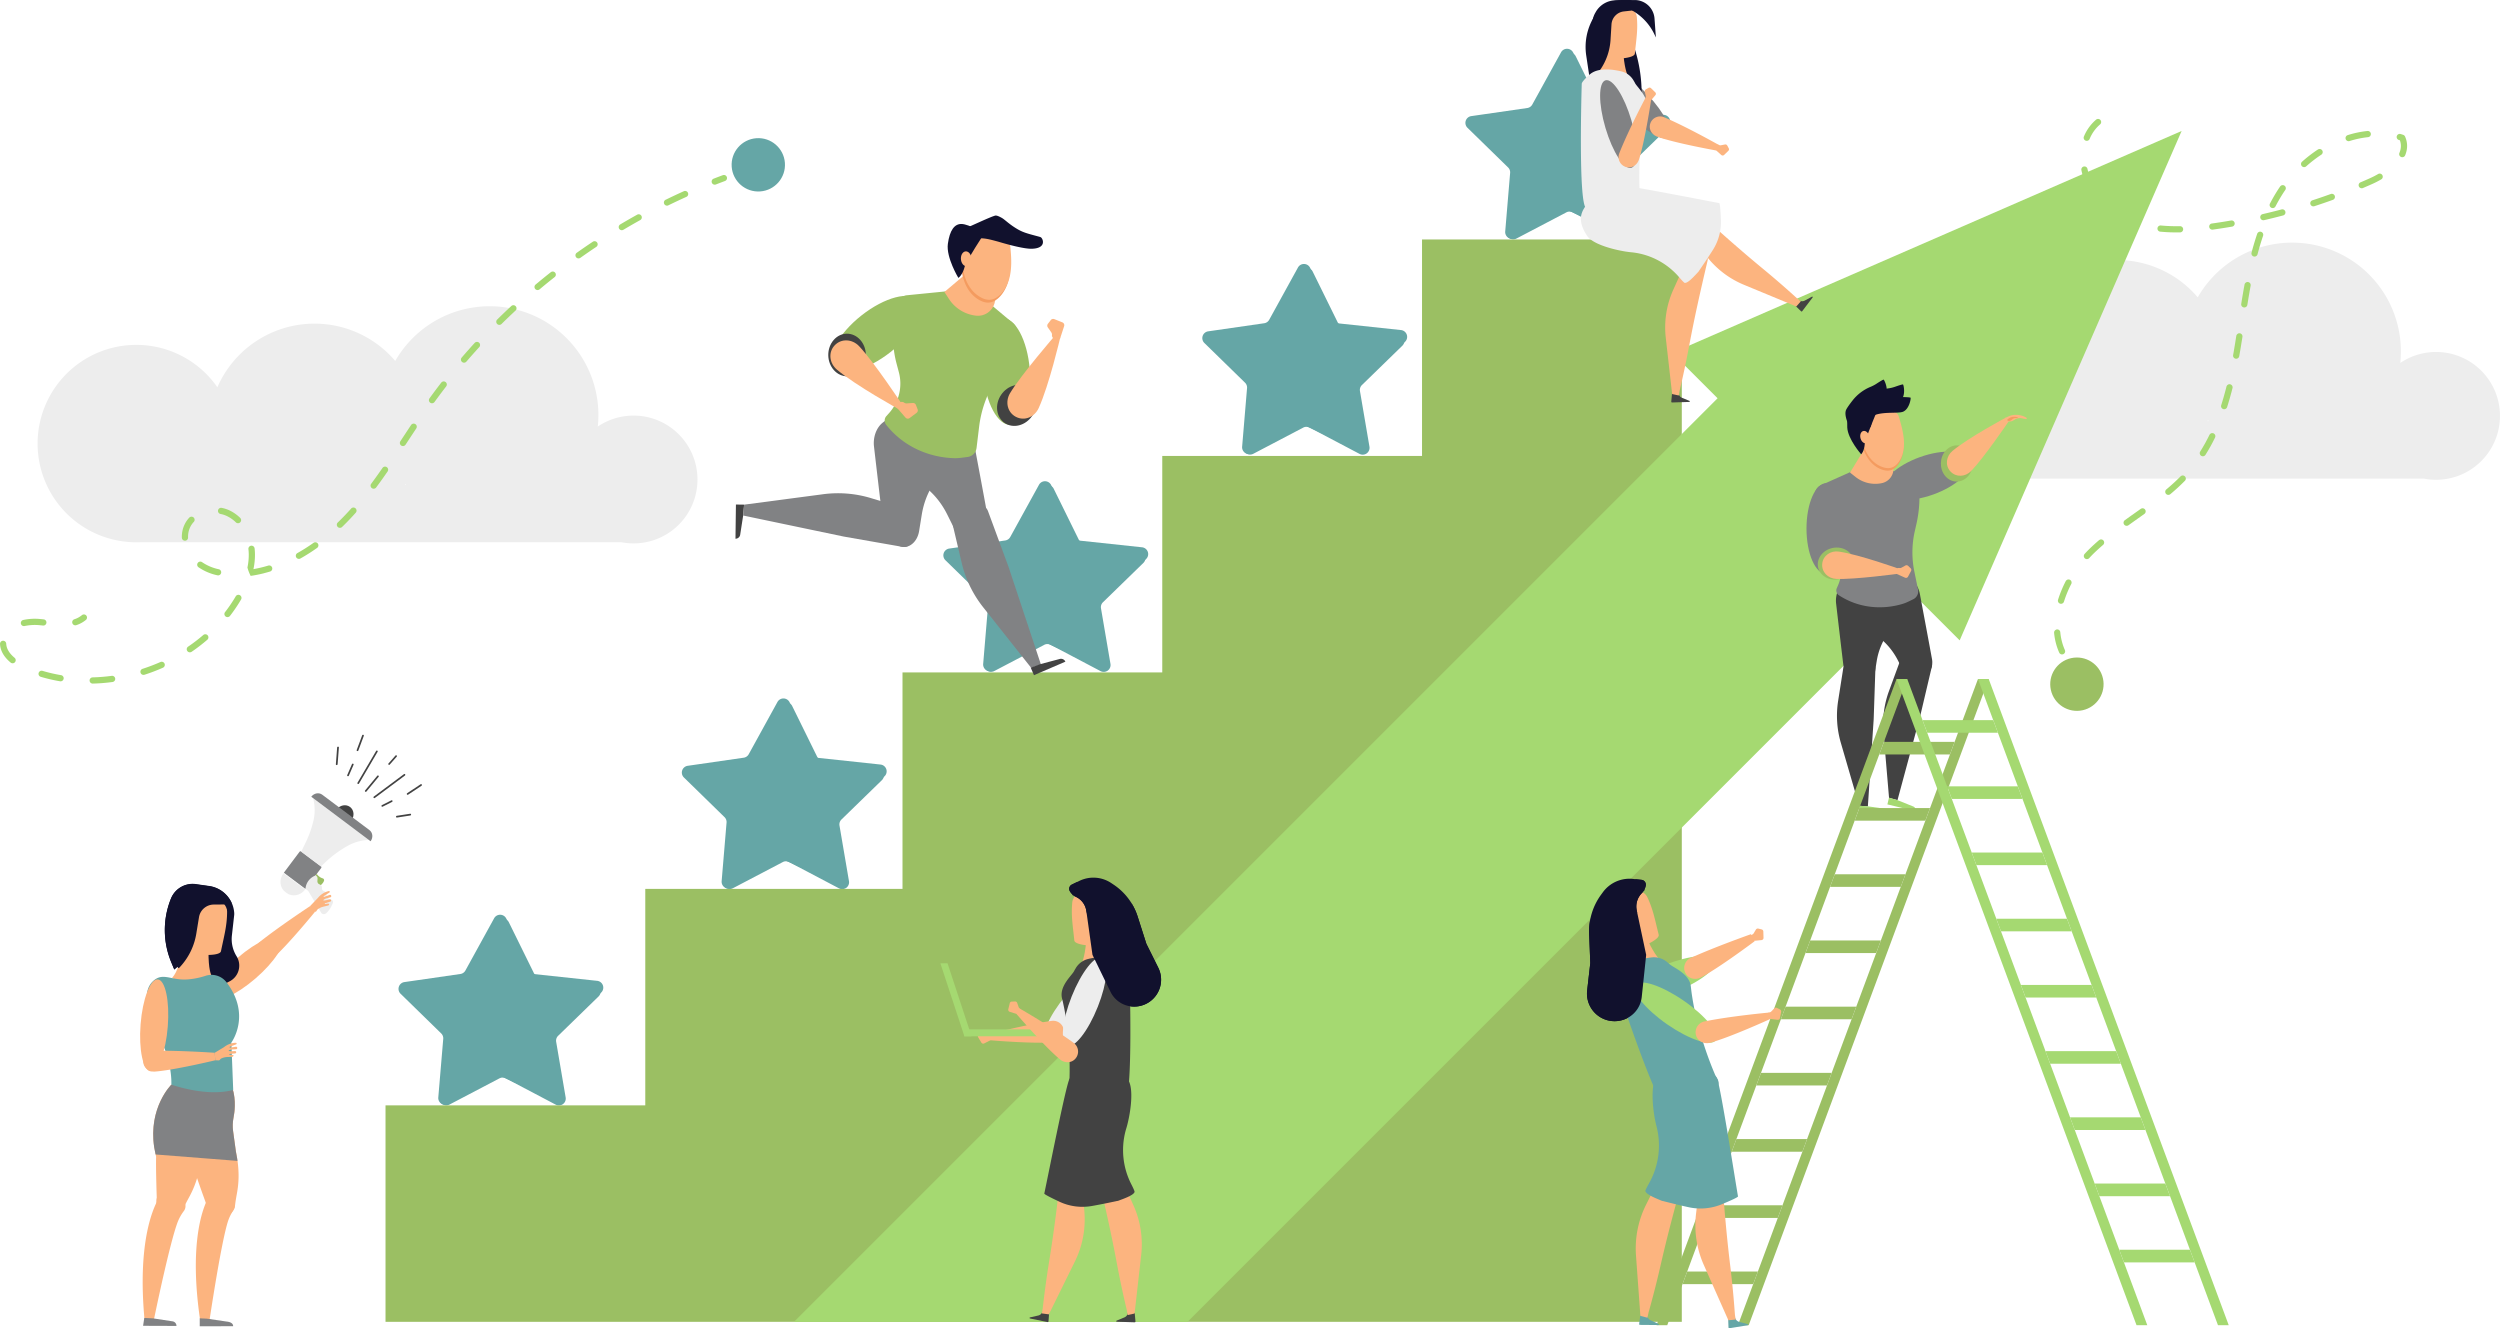 <svg xmlns="http://www.w3.org/2000/svg" xmlns:xlink="http://www.w3.org/1999/xlink" id="Layer_2" data-name="Layer 2" viewBox="0 0 3953.12 2100.28"><defs><style>.cls-1{fill:none;}.cls-2{fill:#ededed;}.cls-3{fill:#424242;}.cls-4{fill:#fcb47f;}.cls-5{fill:#818284;}.cls-6{fill:#9bbf63;}.cls-7{fill:#11112d;}.cls-8{clip-path:url(#clip-path);}.cls-9{fill:#65a6a6;}.cls-10{fill:#a5d971;}.cls-11{fill:#f49b5f;}.cls-12{fill:#432e36;}</style><clipPath id="clip-path" transform="translate(-219.95 -3120.37)"><path class="cls-1" d="M428.44,5036.66c15.93-15,29.25-24.25,39.05-29.92-.41-13.9-1.22-43.81-.8-57.11l-2.93-15.06c-9.51-63.16,27.15-99.11,27.15-99.11l7.48-.66,1.8-.16,11.54-1,1.49-.15,35.13-3.12,1.46-.14,3.36-.3,12.32-5.28,1.35-.6,9.68-4.15c13.9,18,15.64,39.53,14.39,55.29-.11,1.34-.23,2.62-.38,3.89-.38,3.32-.87,6.3-1.37,8.84a64.8,64.8,0,0,0-.61,21.25l4.41,32.19c6.28,30.55,4.44,50.73,1.44,67-1,5.57-2,11.15-2.65,16.78a22.76,22.76,0,0,1-2.6,8.36,13.31,13.31,0,0,1-4.49,5.85,23.06,23.06,0,0,1-4.2,3.13,66.91,66.91,0,0,0-10.17,9.72c-5.6,6.66-13.66,18.36-22.63,32.18-27.13,41.78-62.49,102.94-62.49,102.94L471.46,5181c13.36-56.55,29.55-96,44.32-123,10.48-19.18,20.24-32.15,27.79-40.59-2.9-8-7.83-21.79-12.07-34.15a152.55,152.55,0,0,1-12.87,30.61c-2.72,5-5.41,10-7.74,15.13a23,23,0,0,1-5.07,7.14,13.35,13.35,0,0,1-6.09,4.15,23.09,23.09,0,0,1-5,1.68,66,66,0,0,0-12.69,6.06c-7.39,4.59-18.7,13.2-31.52,23.53-38.79,31.26-91.44,78.37-91.44,78.37L348,5139.76C378.33,5090.19,406,5057.77,428.44,5036.66Z"></path></clipPath></defs><path class="cls-2" d="M429.25,3977.76c4.22.17,8.4.16,12.54,0h760.68a101.05,101.05,0,1,0-37.27-182.9,172,172,0,0,0-320.28-103.73,167.57,167.57,0,0,0-281.25,41.61,156.08,156.08,0,1,0-134.42,245Zm431.86-92.23c.34.41.68.8,1,1.21h-1.74C860.63,3886.34,860.87,3885.94,861.11,3885.53Z" transform="translate(-219.95 -3120.37)"></path><path class="cls-2" d="M3279.44,3877.17c4.22.17,8.4.16,12.54,0h760.68a101.05,101.05,0,1,0-37.27-182.9,172,172,0,0,0-320.28-103.73,167.56,167.56,0,0,0-281.25,41.61,156.08,156.08,0,1,0-134.42,245Zm431.86-92.23c.34.41.68.8,1,1.21h-1.74C3710.82,3785.75,3711.06,3785.35,3711.3,3784.94Z" transform="translate(-219.95 -3120.37)"></path><path class="cls-3" d="M753.44,4329.61a1.59,1.59,0,0,0,.38-.9l2-26.28a1.28,1.28,0,0,0-1.29-1.41,1.56,1.56,0,0,0-1.5,1.43l-2,26.28a1.28,1.28,0,0,0,1.29,1.41A1.55,1.55,0,0,0,753.44,4329.61Z" transform="translate(-219.95 -3120.37)"></path><path class="cls-3" d="M786.33,4307.51a1.44,1.44,0,0,0,.3-.49L795.2,4284a1.32,1.32,0,0,0-.81-1.76,1.51,1.51,0,0,0-1.81,1L784,4306.23a1.3,1.3,0,0,0,.8,1.75A1.44,1.44,0,0,0,786.33,4307.51Z" transform="translate(-219.95 -3120.37)"></path><path class="cls-3" d="M771.32,4347.25a1.29,1.29,0,0,0,.26-.42l7.41-17.08a1.32,1.32,0,0,0-.7-1.81,1.5,1.5,0,0,0-1.85.86l-7.4,17.08a1.32,1.32,0,0,0,.69,1.81A1.46,1.46,0,0,0,771.32,4347.25Z" transform="translate(-219.95 -3120.37)"></path><path class="cls-3" d="M787.47,4359.53a1.14,1.14,0,0,0,.18-.25L817,4309.22a1.37,1.37,0,0,0-.45-1.91,1.47,1.47,0,0,0-1.93.62L785.27,4358a1.34,1.34,0,0,0,.45,1.9A1.44,1.44,0,0,0,787.47,4359.53Z" transform="translate(-219.95 -3120.37)"></path><path class="cls-3" d="M799.41,4371.94l19.13-23.1a1.35,1.35,0,1,0-2.08-1.71l-19.1,23.07a1.4,1.4,0,0,0,.1,2A1.42,1.42,0,0,0,799.41,4371.94Z" transform="translate(-219.95 -3120.37)"></path><path class="cls-3" d="M836.39,4329.2,847.14,4317a1.35,1.35,0,1,0-2-1.78l-10.75,12.23a1.35,1.35,0,1,0,2,1.78Z" transform="translate(-219.95 -3120.37)"></path><path class="cls-3" d="M860.43,4346.5a1.45,1.45,0,0,0,.16-1.76,1.36,1.36,0,0,0-1.94-.24l-47.51,35.39a1.48,1.48,0,0,0-.41,2,1.36,1.36,0,0,0,1.94.24l47.51-35.39A1.84,1.84,0,0,0,860.43,4346.5Z" transform="translate(-219.95 -3120.37)"></path><path class="cls-3" d="M840.27,4388.09a1.48,1.48,0,0,0,.28-1.54,1.3,1.3,0,0,0-1.83-.6L824,4393.39a1.52,1.52,0,0,0-.76,1.91,1.31,1.31,0,0,0,1.83.6l14.75-7.44A1.71,1.71,0,0,0,840.27,4388.09Z" transform="translate(-219.95 -3120.37)"></path><path class="cls-3" d="M886.71,4362.59a1.44,1.44,0,0,0,.2-1.69,1.32,1.32,0,0,0-1.91-.36l-21.09,14a1.48,1.48,0,0,0-.51,2,1.32,1.32,0,0,0,1.91.36l21.08-14A1.69,1.69,0,0,0,886.71,4362.59Z" transform="translate(-219.95 -3120.37)"></path><path class="cls-3" d="M869.58,4409.39a1.57,1.57,0,0,0,.39-1.1,1.29,1.29,0,0,0-1.5-1.19l-21,3.23a1.56,1.56,0,0,0-1.3,1.61,1.27,1.27,0,0,0,1.49,1.19l21-3.23A1.52,1.52,0,0,0,869.58,4409.39Z" transform="translate(-219.95 -3120.37)"></path><ellipse class="cls-4" cx="609.79" cy="4651.23" rx="72.89" ry="21.58" transform="translate(-3107.29 -1595.78) rotate(-40.73)"></ellipse><path class="cls-5" d="M679,4474.81h41.35a0,0,0,0,1,0,0v42.75a0,0,0,0,1,0,0H679a2,2,0,0,1-2-2v-38.74A2,2,0,0,1,679,4474.81Z" transform="translate(4494.69 3514.96) rotate(126.88)"></path><path class="cls-2" d="M702.34,4527l-34.22-25.68c-7.25,9.66-5.93,22.89,2.94,29.54l2.09,1.57C682,4539.08,695.09,4536.64,702.34,4527Z" transform="translate(-219.95 -3120.37)"></path><path class="cls-6" d="M720.77,4502.16a17.62,17.62,0,0,0,9.62,7.15,3,3,0,0,1,1.82,4,12.71,12.71,0,0,1-3.36,5l-1.88,2.18-7.25-3.24.08-9.75-.81-3Z" transform="translate(-219.95 -3120.37)"></path><path class="cls-2" d="M719,4504.54l-2.49,1.21a24.4,24.4,0,0,0-13.21,17.61l-.5,2.89a.11.11,0,0,0,.08.13,9.24,9.24,0,0,1,5.29,4.15l19.45,32.85c1.75,2.95,5.83,3.31,8.47.75a40.07,40.07,0,0,0,8.83-12.76l1.21-2.77a4.06,4.06,0,0,0-2.49-5.69l-1.53-.4a7.84,7.84,0,0,1-5.77-6.63,5.41,5.41,0,0,0-3.88-6.27,4.66,4.66,0,0,1-3.41-5v-.09a5.22,5.22,0,0,0-3.32-5.49l-.46-.17a5.33,5.33,0,0,1-3.42-5.46l.22-3.58a5.24,5.24,0,0,0-3.08-5.23Z" transform="translate(-219.95 -3120.37)"></path><path class="cls-2" d="M715,4382.39a73.4,73.4,0,0,1,.5,36.06,164.31,164.31,0,0,1-12.31,34.33l-7,14.39,31.13,23.35,7.13-6.76a174.43,174.43,0,0,1,35.21-25.87,74.34,74.34,0,0,1,31.19-9.28l2.27-.15Z" transform="translate(-219.95 -3120.37)"></path><rect class="cls-2" x="685.07" y="4492.45" width="0.77" height="42.78" transform="matrix(-0.6, 0.8, -0.8, -0.6, 4487.46, 3554.15)"></rect><path class="cls-3" d="M773.33,4396.29c6.47,4.74,7.51,14.29,2.34,21.32s-28.59-10.15-23.42-17.18S766.87,4391.54,773.33,4396.29Z" transform="translate(-219.95 -3120.37)"></path><path class="cls-5" d="M805.93,4450.61l-93.81-70.37c4.31-5.76,12.09-7.2,17.37-3.24l74.68,56C809.46,4437,810.24,4444.86,805.93,4450.61Z" transform="translate(-219.95 -3120.37)"></path><path class="cls-4" d="M629.06,4633.42a16.54,16.54,0,0,1,2.13-24c30.9-24.49,78.9-56.13,78.9-56.13l7.92,8.9s-42.24,51.77-64.9,71.86C646,4640.39,635.39,4640.53,629.06,4633.42Z" transform="translate(-219.95 -3120.37)"></path><path class="cls-4" d="M710.09,4553.32,722.82,4540A31.34,31.34,0,0,1,739,4529.56l.74-.2a1.3,1.3,0,0,1,1.11,2.31l-9.17,5.87c-.32.24.27,1.34.64,1.21l8.46-3.14a2,2,0,1,1,1.19,3.73l-6.13,1.63c-1.66.44-4.79,2.36-4.6,2.92.44,1.29,10-1.43,10-1.43a1.86,1.86,0,0,1,1,3.58l-8.27,2.6a.65.65,0,0,0,.09,1.27s6.22-1.31,6.49,0c.07.3-.73,1.62-.73,1.62a1.09,1.09,0,0,1-.73.61l-7,1.75a24.11,24.11,0,0,0-9.47,4.15c-2.58,1.87-1.39,3.76-4.55,4.16l-5-.6Z" transform="translate(-219.95 -3120.37)"></path><path class="cls-7" d="M578.85,4558.87l-40.26-1.28-8.91,65.34-34.13,30.24-4.81-11.6a132.2,132.2,0,0,1-.32-100.7,36.89,36.89,0,0,1,40.8-22.34l19.41,2.74a46.25,46.25,0,0,1,39.7,42.95,19.88,19.88,0,0,1-.08,3.18l-3.62,32.21a51.25,51.25,0,0,0,7.43,32.85,28,28,0,0,1-11.56,39.93l-26,12.58-15.28-42.77,22.88-54.28Z" transform="translate(-219.95 -3120.37)"></path><path class="cls-7" d="M509.12,4560.69a36.88,36.88,0,0,1,40.79-22.35l19.41,2.74a46.19,46.19,0,0,1,16,5.39,46.24,46.24,0,0,0-34.75-24.82l-19.41-2.74a36.9,36.9,0,0,0-40.8,22.35,132.2,132.2,0,0,0,.32,100.7l4.81,11.6,8.59-7.61A132.15,132.15,0,0,1,509.12,4560.69Z" transform="translate(-219.95 -3120.37)"></path><path class="cls-4" d="M504.43,4602.33s6.76,42.69-12.39,64.44l40.24,21.32L560.35,4668s-14.16,5-9.92-65.41Z" transform="translate(-219.95 -3120.37)"></path><path class="cls-4" d="M544.42,4630.24c6,.42,23.73.06,24.93-5.76,5-24.38,9.52-39.84,9.7-61.75a18.06,18.06,0,0,0-1.18-6.79c-3.48-8.85-13.38-15.81-17-16.5-15.47-1.22-23.21,9.89-38.86,9.4a6.61,6.61,0,0,0-3.82.66,5.69,5.69,0,0,0-2,3.49c-1.58,6.18,0,12.9-.61,19.3a104.48,104.48,0,0,0-.2,19.77c1.28,12.79,6.28,25,16.9,33C535.82,4627.77,540,4629.92,544.42,4630.24Z" transform="translate(-219.95 -3120.37)"></path><path class="cls-7" d="M578.53,4550.52l-20.63.18a23.83,23.83,0,0,0-23.28,19.95l-4.29,26.18a101.19,101.19,0,0,1-23.27,49.74c-2.41,2.8-4.17,4.68-4.49,4.66-1.24-.1-6.89-7.62-6.12-9.43s6.64-85.33,6.64-85.33,18.22-27.67,19.9-28c1.2-.2,23.09,1.64,35.61,2.72a28.52,28.52,0,0,1,15.35,6.13l11.4,9.11c1.58,1.51-1.05,6.16-3,5.07A7.6,7.6,0,0,0,578.53,4550.52Z" transform="translate(-219.95 -3120.37)"></path><path class="cls-4" d="M512.54,4847.37l6.91-3,1.66-.72,10.64-4.57,1.37-.6,32.41-13.9,1.35-.6,9.69-4.15c13.89,18,15.63,39.54,14.38,55.3-.1,1.33-.22,2.61-.38,3.88-.38,3.32-.87,6.31-1.37,8.85a64.73,64.73,0,0,0-.61,21.24l4.41,32.19c6.28,30.55,4.44,50.73,1.44,67-1,5.57-2,11.15-2.65,16.79a22.94,22.94,0,0,1-45.67-.74c0-.09-16.1-44-21-60.93L517.6,4950C488.89,4893,512.54,4847.37,512.54,4847.37Z" transform="translate(-219.95 -3120.37)"></path><path class="cls-4" d="M491,4835.46l7.49-.66,1.8-.16,11.54-1,1.49-.15,35.12-3.11,1.47-.15,10.5-.93c7.61,21.4,2.55,42.44-3.55,57-.52,1.23-1,2.41-1.57,3.57-1.4,3-2.79,5.72-4.06,8a65,65,0,0,0-7.2,20l-5.83,32c-3.54,31-11.57,49.59-19.48,64.08-2.71,5-5.4,10-7.74,15.13a22.94,22.94,0,0,1-43.17-14.92c0-.09-1.59-46.86-1-64.46l-2.93-15.06C454.29,4871.42,491,4835.46,491,4835.46Z" transform="translate(-219.95 -3120.37)"></path><g class="cls-8"><rect class="cls-5" x="429.87" y="4782.58" width="241.01" height="169.66" transform="translate(498.87 6642.56) rotate(-175.52)"></rect></g><path class="cls-9" d="M578,4673.46a29.87,29.87,0,0,0-33.11-10.06,119.3,119.3,0,0,1-27.31,5.6c-27.35,2.37-39.93-12.12-55.9,3-24,22.73,2.37,74.68,16.29,101.63,5.19,10.05,13.63,37.12,12.94,61.8,0,0,55.71,20.05,97.79,8.36l-2.92-74.92S618,4725.6,578,4673.46Z" transform="translate(-219.95 -3120.37)"></path><ellipse class="cls-4" cx="463.76" cy="4741.78" rx="72.89" ry="21.58" transform="translate(-4519.71 1713.31) rotate(-85.52)"></ellipse><path class="cls-4" d="M446.46,4799.68a16.54,16.54,0,0,1,16.21-17.78c39.42-.76,96.78,3.16,96.78,3.16l.91,11.88s-65,15.59-95.17,17.84C455.69,4815.49,447.18,4809.17,446.46,4799.68Z" transform="translate(-219.95 -3120.37)"></path><path class="cls-4" d="M547.57,5017.69a16,16,0,0,1,13.85-9,40.61,40.61,0,0,1,24.37,7.22l.11.08a13,13,0,0,1,3.27,17.83,73.15,73.15,0,0,0-8.5,17c-2.74,8.26-5.93,22.1-9.18,38.25-9.84,48.83-20.2,118.72-20.2,118.72l-15-.74c-8.39-57.49-7.86-100.1-4.08-130.69S543,5027.1,547.57,5017.69Z" transform="translate(-219.95 -3120.37)"></path><path class="cls-5" d="M588.6,5217.42l-52.81.15,0-12.6,11.27.53,30.51,4.47c8.39.76,11.05,3.83,11.06,7.45Z" transform="translate(-219.95 -3120.37)"></path><path class="cls-4" d="M470,5016.9a16,16,0,0,1,14.32-8.22,40.46,40.46,0,0,1,23.94,8.54l.11.08a13,13,0,0,1,2.29,18,73,73,0,0,0-9.41,16.52c-3.19,8.1-7.14,21.75-11.27,37.7-12.49,48.22-26.65,117.43-26.65,117.43l-15-1.55c-5.24-57.87-2.38-100.38,3.06-130.73S464.89,5026.05,470,5016.9Z" transform="translate(-219.95 -3120.37)"></path><path class="cls-5" d="M499,5217l-52.8-.19,1.9-12.5,14.21.77,30.49,4.66A7.31,7.31,0,0,1,499,5217Z" transform="translate(-219.95 -3120.37)"></path><path class="cls-4" d="M559.45,4785.06l14.6-8.81a31.44,31.44,0,0,1,17.93-7l.76,0a1.31,1.31,0,0,1,1.38,1.42,1.29,1.29,0,0,1-.76,1.06l-10.15,3.92c-.37.17,0,1.37.39,1.31l8.91-1.38a2,2,0,1,1,.42,3.89l-6.33.37c-1.71.11-5.17,1.36-5.09,1.95.18,1.34,10.06.59,10.06.59a1.85,1.85,0,0,1,.22,3.69l-8.62.9a.65.65,0,0,0-.16,1.26s6.35,0,6.36,1.32c0,.31-1,1.44-1,1.44a1.1,1.1,0,0,1-.84.45l-7.18.32a24.36,24.36,0,0,0-10.12,2.17c-2.89,1.32-2.11,3.41-5.28,3.17l-4.54-.1Z" transform="translate(-219.95 -3120.37)"></path><path class="cls-10" d="M340.25,4109a4.91,4.91,0,0,1-2.72-9.43,35.72,35.72,0,0,0,11.9-6.44,4.91,4.91,0,1,1,6.24,7.58,45.87,45.87,0,0,1-15.09,8.2A2,2,0,0,1,340.25,4109Z" transform="translate(-219.95 -3120.37)"></path><path class="cls-10" d="M448.08,4187.39a4.91,4.91,0,0,1-2.69-9.44,285.43,285.43,0,0,0,28.24-10.77,4.91,4.91,0,1,1,4,9,293.16,293.16,0,0,1-29.21,11.14A1.92,1.92,0,0,1,448.08,4187.39Zm-49.69,11.3a4.86,4.86,0,0,1-.55.1,282.47,282.47,0,0,1-31.18,2.5,4.91,4.91,0,0,1-.25-9.82,275.48,275.48,0,0,0,30.11-2.41,4.91,4.91,0,0,1,1.87,9.63Zm123-47a4.91,4.91,0,0,1-4-8.82,265.86,265.86,0,0,0,24-18.38,4.91,4.91,0,0,1,6.42,7.44A275.81,275.81,0,0,1,523,4151,5,5,0,0,1,521.38,4151.69ZM316.9,4197.58a4.88,4.88,0,0,1-2,.08,256.45,256.45,0,0,1-30.53-7.1,4.91,4.91,0,1,1,2.82-9.41,246.38,246.38,0,0,0,29.35,6.82,4.91,4.91,0,0,1,.38,9.61Zm264-101.54a4.91,4.91,0,0,1-5.09-7.76,235.78,235.78,0,0,0,14.2-20.51q1.35-2.2,2.67-4.44a4.91,4.91,0,1,1,8.47,5c-.91,1.55-1.83,3.09-2.78,4.62a245.84,245.84,0,0,1-14.79,21.37A4.85,4.85,0,0,1,580.88,4096Zm-339.81,73a4.88,4.88,0,0,1-4.34-1c-8.43-7-13.75-14.74-15.83-23a31.93,31.93,0,0,1-.94-6.35,4.91,4.91,0,1,1,9.81-.47,22.9,22.9,0,0,0,.65,4.42c1.57,6.21,5.8,12.22,12.59,17.86a4.92,4.92,0,0,1-1.94,8.54Zm396-142.16A207.17,207.17,0,0,1,616.3,4031a65.95,65.95,0,0,1-5.1-13.22,97.73,97.73,0,0,0,2.1-21,75.38,75.38,0,0,0-.53-8.06,4.91,4.91,0,0,1,9.76-1.15,84,84,0,0,1,.59,9.08,107,107,0,0,1-2.3,23.08,4,4,0,0,1-.16.59,200.57,200.57,0,0,0,23.51-5.63,4.91,4.91,0,1,1,2.86,9.4C643.7,4025.09,640.34,4026,637,4026.87Zm-347.41,82.51a4.82,4.82,0,0,1-1.74.12c-1.9-.21-3.79-.41-5.65-.58a79.45,79.45,0,0,0-23.38,1.34,4.91,4.91,0,1,1-2.06-9.6,88,88,0,0,1,26.35-1.52q2.88.27,5.81.6a4.91,4.91,0,0,1,.67,9.64Zm404-105.39a4.91,4.91,0,0,1-3.6-9,284.55,284.55,0,0,0,25.52-16.19,4.91,4.91,0,1,1,5.69,8,294.76,294.76,0,0,1-26.41,16.75A5.1,5.1,0,0,1,693.57,4004ZM566,4030.07a4.92,4.92,0,0,1-2.26,0,83.4,83.4,0,0,1-29.88-12.71,4.91,4.91,0,1,1,5.62-8.06,73.51,73.51,0,0,0,26.39,11.18,4.91,4.91,0,0,1,.13,9.56Zm192.67-75.21a4.91,4.91,0,0,1-4.61-8.3c6.23-6,12.4-12.37,18.34-18.94.9-1,1.79-2,2.68-3a4.91,4.91,0,1,1,7.34,6.52c-.91,1-1.82,2-2.74,3.06-6.09,6.73-12.41,13.27-18.8,19.43A4.9,4.9,0,0,1,758.71,3954.86Zm-245.06,20.35a4.67,4.67,0,0,1-1.06.15,4.91,4.91,0,0,1-5.05-4.77,45.24,45.24,0,0,1,2.94-17.65,43,43,0,0,1,8.75-14,4.91,4.91,0,1,1,7.19,6.7,33.25,33.25,0,0,0-6.77,10.76,35.67,35.67,0,0,0-2.29,13.86A4.91,4.91,0,0,1,513.65,3975.21Zm83.91-27.64a4.87,4.87,0,0,1-4.63-1.25,52.88,52.88,0,0,0-13.92-9.84,42.74,42.74,0,0,0-10.22-3.38,4.91,4.91,0,1,1,1.9-9.63,52.28,52.28,0,0,1,12.59,4.16,62.66,62.66,0,0,1,16.52,11.67,4.91,4.91,0,0,1,.07,6.94A4.84,4.84,0,0,1,597.56,3947.57ZM812.05,3893a4.91,4.91,0,0,1-5.15-7.69c5.68-7.65,11.51-15.79,17.8-24.89a4.91,4.91,0,1,1,8.07,5.59c-6.35,9.18-12.23,17.41-18,25.16A4.92,4.92,0,0,1,812.05,3893Zm46.29-67.43a4.91,4.91,0,0,1-5.31-7.46l2.32-3.52c4.78-7.27,9.73-14.8,14.64-22.18a4.91,4.91,0,1,1,8.18,5.44c-4.89,7.36-9.84,14.87-14.61,22.14l-2.32,3.52A4.87,4.87,0,0,1,858.34,3825.53Zm45.93-67.68a4.91,4.91,0,0,1-5.18-7.64c6-8.31,12.25-16.63,18.53-24.75a4.91,4.91,0,1,1,7.77,6c-6.21,8-12.39,16.28-18.34,24.5A4.88,4.88,0,0,1,904.27,3757.85Zm50.7-64.17a4.91,4.91,0,0,1-4.93-8c6.68-7.78,13.58-15.56,20.51-23.13a4.91,4.91,0,1,1,7.25,6.63c-6.86,7.5-13.69,15.2-20.31,22.9A4.89,4.89,0,0,1,955,3693.68Zm55.8-59.79a4.91,4.91,0,0,1-4.66-8.25c7.29-7.21,14.8-14.4,22.32-21.39a4.91,4.91,0,0,1,6.69,7.2c-7.45,6.92-14.88,14-22.11,21.18A4.84,4.84,0,0,1,1010.77,3633.89Zm60.46-55.06a4.91,4.91,0,0,1-4.36-8.53c7.85-6.59,15.92-13.16,24-19.51a4.91,4.91,0,1,1,6.08,7.71c-8,6.29-16,12.79-23.74,19.33A5,5,0,0,1,1071.23,3578.83Zm64.69-50a4.91,4.91,0,0,1-4-8.77c8.36-5.94,16.93-11.84,25.46-17.52a4.91,4.91,0,1,1,5.45,8.18c-8.45,5.62-16.94,11.46-25.22,17.35A4.84,4.84,0,0,1,1135.92,3528.81Zm68.52-44.65a4.91,4.91,0,0,1-3.71-9c8.81-5.25,17.83-10.43,26.8-15.41a4.91,4.91,0,1,1,4.76,8.59c-8.88,4.93-17.81,10.06-26.53,15.26A4.84,4.84,0,0,1,1204.44,3484.16Zm71.91-38.94A4.91,4.91,0,0,1,1273,3436c9.23-4.52,18.64-8.95,28-13.16a4.91,4.91,0,1,1,4,8.95c-9.24,4.17-18.56,8.56-27.7,13A5,5,0,0,1,1276.35,3445.22Z" transform="translate(-219.95 -3120.37)"></path><path class="cls-10" d="M1351.42,3412.23a4.91,4.91,0,0,1-3-9.34c4.77-1.86,9.65-3.72,14.5-5.53a4.91,4.91,0,0,1,3.43,9.21c-4.8,1.79-9.63,3.63-14.36,5.47A4.06,4.06,0,0,1,1351.42,3412.23Z" transform="translate(-219.95 -3120.37)"></path><circle class="cls-9" cx="1419.18" cy="3380.9" r="42.18" transform="translate(-460.5 -3009) rotate(-4.14)"></circle><circle class="cls-6" cx="3504.24" cy="4202.01" r="42.18" transform="translate(-1039.54 -2271.14) rotate(-12.38)"></circle><path class="cls-10" d="M3535.48,3308.87a4.91,4.91,0,0,1,5.25,8.18,60.85,60.85,0,0,0-16.54,23,4.91,4.91,0,1,1-9.08-3.76,70.7,70.7,0,0,1,19.19-26.65A5.11,5.11,0,0,1,3535.48,3308.87ZM3513.93,3384a5.25,5.25,0,0,1,1.06-.34,4.9,4.9,0,0,1,5.8,3.82,107.15,107.15,0,0,0,7.54,23c.74,1.61,1.52,3.21,2.33,4.77a4.91,4.91,0,1,1-8.73,4.51c-.88-1.7-1.73-3.44-2.53-5.2a116.9,116.9,0,0,1-8.23-25.06A4.92,4.92,0,0,1,3513.93,3384Zm43.42,67.44a4.9,4.9,0,0,1,4.85.43l1.19.81a134.46,134.46,0,0,0,25,13.08,4.91,4.91,0,0,1-3.63,9.13,145,145,0,0,1-26.87-14l-1.33-.91a4.91,4.91,0,0,1-1.24-6.84A4.81,4.81,0,0,1,3557.35,3451.45Zm374.39-117.21c.19-.08.38-.16.57-.22a156.84,156.84,0,0,1,31.14-6.52,4.91,4.91,0,1,1,1,9.77,147.39,147.39,0,0,0-29.18,6.12,4.91,4.91,0,0,1-3.53-9.15Zm-46,22.19a4.91,4.91,0,0,1,4.75,8.57,207.37,207.37,0,0,0-23.86,18.4,4.91,4.91,0,1,1-6.55-7.32,217.75,217.75,0,0,1,25-19.28A4.91,4.91,0,0,1,3885.77,3356.43Zm-251.46,120.92a4.82,4.82,0,0,1,2.51-.42,268.12,268.12,0,0,0,30.28,1.09,4.91,4.91,0,1,1,.17,9.82,278.59,278.59,0,0,1-31.4-1.14,4.91,4.91,0,0,1-1.56-9.35Zm193.16-63.79a4.91,4.91,0,0,1,6.09,7.26c-2.11,3-4.15,6.18-6.07,9.31-3.28,5.35-6.45,11-9.42,16.66a4.91,4.91,0,1,1-8.71-4.54c3.07-5.9,6.35-11.71,9.75-17.25,2-3.29,4.16-6.58,6.37-9.77A4.83,4.83,0,0,1,3827.47,3413.56Zm185.11-81a4.88,4.88,0,0,1,3.46-.24c1.31.4,2.66.83,4,1.28a4.92,4.92,0,0,1,2.92,2.66c4.3,9.66,4.33,19.72.08,29.9a4.92,4.92,0,0,1-9.07-3.79c2.92-7,3.19-13.6.81-20.16l-1.57-.48a4.91,4.91,0,0,1-.62-9.17Zm-296.41,141.62a4.87,4.87,0,0,1,1.38-.39l5.29-.75c8.32-1.21,16.74-2.56,25-4a4.91,4.91,0,0,1,1.68,9.68c-8.38,1.46-16.9,2.81-25.31,4l-5.37.76a4.92,4.92,0,0,1-2.71-9.34Zm80.7-14.91a5.78,5.78,0,0,1,.94-.32c9.94-2.29,20-4.78,29.81-7.39a4.91,4.91,0,1,1,2.52,9.49c-9.95,2.64-20.08,5.16-30.12,7.47a4.91,4.91,0,0,1-3.15-9.25Zm79.08-21.93a4.87,4.87,0,0,1,.53-.21c9.69-3.15,19.46-6.51,29.05-10a4.91,4.91,0,0,1,3.34,9.24c-9.68,3.51-19.56,6.9-29.35,10.08a4.91,4.91,0,0,1-3.57-9.13Zm104.77-42a4.91,4.91,0,0,1,4.52,8.71,145.14,145.14,0,0,1-13.86,7.12c-4.82,2.15-9.74,4.29-14.6,6.35a4.91,4.91,0,1,1-3.84-9c4.81-2,9.67-4.16,14.44-6.29a133.07,133.07,0,0,0,12.9-6.62A3.68,3.68,0,0,1,3980.72,3395.37Zm-188.95,91.82a4.86,4.86,0,0,1,3.62-.19,4.92,4.92,0,0,1,3.08,6.23c-3.11,9.18-6.06,19-8.75,29.24a4.91,4.91,0,1,1-9.5-2.5c2.75-10.45,5.76-20.5,8.94-29.89A4.92,4.92,0,0,1,3791.77,3487.19Zm-19.83,79.58a4.85,4.85,0,0,1,2.93-.36,4.91,4.91,0,0,1,3.94,5.72c-1.67,9-3.36,18.95-5.18,30.32a4.91,4.91,0,0,1-9.7-1.55c1.83-11.45,3.54-21.44,5.22-30.55A4.89,4.89,0,0,1,3771.94,3566.77Zm-13,81.06a4.79,4.79,0,0,1,2.79-.38,4.9,4.9,0,0,1,4.1,5.6c-1.76,11.37-3.42,21.37-5.06,30.57a4.91,4.91,0,1,1-9.67-1.72c1.63-9.14,3.27-19.07,5-30.35A4.92,4.92,0,0,1,3759,3647.83Zm-15.63,80.58a4.91,4.91,0,0,1,6.81,5.67c-2.64,10.49-5.5,20.58-8.5,30a4.91,4.91,0,0,1-9.36-3c2.94-9.22,5.75-19.12,8.33-29.41A4.91,4.91,0,0,1,3743.34,3728.41Zm-27.24,77.3a4.91,4.91,0,0,1,6.46,6.62,279.9,279.9,0,0,1-15.25,27.44,4.91,4.91,0,0,1-8.29-5.25,274.41,274.41,0,0,0,14.71-26.49A4.89,4.89,0,0,1,3716.1,3805.71Zm-46.72,67a4.91,4.91,0,0,1,5.55,7.91c-6.92,7-14.46,14-23.08,21.19a4.91,4.91,0,1,1-6.31-7.53c8.37-7,15.69-13.73,22.38-20.54A4.85,4.85,0,0,1,3669.38,3872.74Zm-63.48,51.87a4.91,4.91,0,0,1,4.9,8.46q-5.21,3.72-10.43,7.42c-4.91,3.49-9.82,7-14.71,10.49a4.91,4.91,0,1,1-5.74-8q7.36-5.3,14.76-10.53l10.4-7.4A4.81,4.81,0,0,1,3605.9,3924.61Zm-65.65,49.25a4.91,4.91,0,0,1,5.25,8.19c-4.95,4.25-9.64,8.53-14,12.71-2.69,2.61-5.36,5.37-7.92,8.19a4.91,4.91,0,0,1-7.27-6.61c2.7-3,5.52-5.88,8.36-8.63,4.45-4.32,9.29-8.73,14.38-13.11A5,5,0,0,1,3540.25,3973.86Zm-51.48,63.28a4.91,4.91,0,0,1,6.41,6.72,173.39,173.39,0,0,0-11.46,27.71,4.91,4.91,0,1,1-9.37-2.92,181.19,181.19,0,0,1,12.11-29.3A4.89,4.89,0,0,1,3488.77,4037.14Zm-17.84,79a4.89,4.89,0,0,1,6.93,4,88.94,88.94,0,0,0,7.25,28.19,4.91,4.91,0,1,1-9,4,99.07,99.07,0,0,1-8.06-31.29A4.9,4.9,0,0,1,3470.93,4116.17Z" transform="translate(-219.95 -3120.37)"></path><path class="cls-9" d="M1164.24,4671.3,1063,4660.47a10.83,10.83,0,0,1-8.85-6.61l-33.38-80.38a10.82,10.82,0,0,0-19.48-1.07L955.86,4655a10.83,10.83,0,0,1-7.94,5.49l-88.55,12.8a10.83,10.83,0,0,0-6,18.46l64.22,62.71a10.81,10.81,0,0,1,3.23,8.65L913,4855.64a10.83,10.83,0,0,0,16.52,10.1l70.32-43.82a10.86,10.86,0,0,1,10.24-.65l78.11,35.84a10.83,10.83,0,0,0,15.19-11.66l-13.85-81.15a10.83,10.83,0,0,1,3.75-10.15l76.7-63.75A10.83,10.83,0,0,0,1164.24,4671.3Z" transform="translate(-219.95 -3120.37)"></path><path class="cls-9" d="M1160.34,4677.55l-88.23-12.89a10.87,10.87,0,0,1-8.15-5.94l-39.39-80a10.84,10.84,0,0,0-19.43,0l-39.52,79.92a10.82,10.82,0,0,1-8.16,5.92l-88.25,12.75a10.83,10.83,0,0,0-6,18.47l63.8,62.29a10.84,10.84,0,0,1,3.11,9.59L915,4855.53a10.83,10.83,0,0,0,15.7,11.43l79-41.43a10.82,10.82,0,0,1,10.08,0l78.89,41.56a10.83,10.83,0,0,0,15.72-11.41l-15-87.89a10.83,10.83,0,0,1,3.13-9.59l63.9-62.18A10.83,10.83,0,0,0,1160.34,4677.55Z" transform="translate(-219.95 -3120.37)"></path><path class="cls-9" d="M1612.24,4329.3,1511,4318.47a10.83,10.83,0,0,1-8.85-6.61l-33.38-80.38a10.82,10.82,0,0,0-19.48-1.07L1403.86,4313a10.83,10.83,0,0,1-7.94,5.49l-88.55,12.8a10.83,10.83,0,0,0-6,18.46l64.22,62.71a10.84,10.84,0,0,1,3.23,8.65l-7.77,92.55a10.83,10.83,0,0,0,16.52,10.1l70.32-43.82a10.86,10.86,0,0,1,10.24-.65l78.11,35.84a10.83,10.83,0,0,0,15.19-11.66l-13.85-81.15a10.83,10.83,0,0,1,3.75-10.15l76.7-63.75A10.83,10.83,0,0,0,1612.24,4329.3Z" transform="translate(-219.95 -3120.37)"></path><path class="cls-9" d="M1608.34,4335.55l-88.23-12.89a10.87,10.87,0,0,1-8.15-5.94l-39.39-80a10.84,10.84,0,0,0-19.43,0l-39.52,79.92a10.84,10.84,0,0,1-8.16,5.92l-88.25,12.75a10.83,10.83,0,0,0-6,18.47l63.8,62.29a10.84,10.84,0,0,1,3.11,9.59L1363,4513.53a10.83,10.83,0,0,0,15.7,11.43l79-41.43a10.82,10.82,0,0,1,10.08,0l78.89,41.56a10.83,10.83,0,0,0,15.72-11.41l-15-87.89a10.83,10.83,0,0,1,3.13-9.59l63.9-62.18A10.83,10.83,0,0,0,1608.34,4335.55Z" transform="translate(-219.95 -3120.37)"></path><path class="cls-9" d="M2025.78,3985.77l-101.21-10.83a10.83,10.83,0,0,1-8.85-6.62L1882.34,3888a10.82,10.82,0,0,0-19.48-1.07l-45.46,82.56a10.84,10.84,0,0,1-7.94,5.5l-88.55,12.79a10.83,10.83,0,0,0-6,18.47l64.22,62.7a10.81,10.81,0,0,1,3.23,8.66l-7.77,92.54a10.83,10.83,0,0,0,16.52,10.1l70.32-43.81a10.8,10.8,0,0,1,10.24-.65l78.11,35.84a10.83,10.83,0,0,0,15.19-11.67l-13.85-81.15a10.83,10.83,0,0,1,3.75-10.15l76.7-63.75A10.83,10.83,0,0,0,2025.78,3985.77Z" transform="translate(-219.95 -3120.37)"></path><path class="cls-9" d="M2021.88,3992l-88.23-12.89a10.86,10.86,0,0,1-8.15-5.93l-39.39-80a10.82,10.82,0,0,0-19.42,0l-39.53,79.93A10.83,10.83,0,0,1,1819,3979l-88.25,12.75a10.83,10.83,0,0,0-6,18.47l63.8,62.29a10.85,10.85,0,0,1,3.11,9.59L1776.49,4170a10.83,10.83,0,0,0,15.7,11.43l79-41.43a10.85,10.85,0,0,1,10.08,0l78.89,41.56a10.83,10.83,0,0,0,15.72-11.4l-15-87.9a10.81,10.81,0,0,1,3.13-9.58l63.9-62.19A10.83,10.83,0,0,0,2021.88,3992Z" transform="translate(-219.95 -3120.37)"></path><path class="cls-9" d="M2435.26,3642.28l-101.21-10.83a10.82,10.82,0,0,1-8.85-6.61l-33.38-80.38a10.82,10.82,0,0,0-19.48-1.07L2226.88,3626a10.84,10.84,0,0,1-7.94,5.5l-88.55,12.79a10.83,10.83,0,0,0-6,18.47l64.22,62.7a10.81,10.81,0,0,1,3.23,8.65l-7.77,92.55a10.83,10.83,0,0,0,16.52,10.1l70.32-43.81a10.83,10.83,0,0,1,10.24-.66l78.11,35.84a10.83,10.83,0,0,0,15.19-11.66l-13.85-81.15a10.83,10.83,0,0,1,3.75-10.15l76.7-63.75A10.83,10.83,0,0,0,2435.26,3642.28Z" transform="translate(-219.95 -3120.37)"></path><path class="cls-9" d="M2431.36,3648.53l-88.23-12.89a10.88,10.88,0,0,1-8.15-5.93l-39.39-80a10.84,10.84,0,0,0-19.43,0l-39.52,79.92a10.82,10.82,0,0,1-8.16,5.92l-88.25,12.75a10.83,10.83,0,0,0-6,18.47l63.8,62.29a10.85,10.85,0,0,1,3.11,9.59L2186,3826.51a10.83,10.83,0,0,0,15.7,11.43l79-41.43a10.85,10.85,0,0,1,10.08,0l78.89,41.56a10.83,10.83,0,0,0,15.72-11.41l-15-87.89a10.8,10.8,0,0,1,3.13-9.58l63.9-62.19A10.83,10.83,0,0,0,2431.36,3648.53Z" transform="translate(-219.95 -3120.37)"></path><path class="cls-9" d="M2851.26,3302l-101.21-10.83a10.83,10.83,0,0,1-8.85-6.61l-33.38-80.38a10.82,10.82,0,0,0-19.48-1.07l-45.46,82.57a10.83,10.83,0,0,1-7.94,5.49l-88.55,12.8a10.83,10.83,0,0,0-6,18.46l64.22,62.71a10.79,10.79,0,0,1,3.23,8.65l-7.77,92.55a10.82,10.82,0,0,0,16.52,10.09l70.32-43.81a10.83,10.83,0,0,1,10.24-.65l78.11,35.84a10.83,10.83,0,0,0,15.19-11.66L2776.58,3395a10.83,10.83,0,0,1,3.75-10.15l76.7-63.75A10.83,10.83,0,0,0,2851.26,3302Z" transform="translate(-219.95 -3120.37)"></path><path class="cls-9" d="M2847.36,3308.22l-88.23-12.9a10.83,10.83,0,0,1-8.15-5.93l-39.39-80a10.84,10.84,0,0,0-19.43,0l-39.52,79.93a10.82,10.82,0,0,1-8.16,5.92L2556.23,3308a10.82,10.82,0,0,0-6,18.46l63.8,62.3a10.84,10.84,0,0,1,3.11,9.59L2602,3486.2a10.83,10.83,0,0,0,15.7,11.43l79-41.43a10.82,10.82,0,0,1,10.08,0l78.89,41.55a10.82,10.82,0,0,0,15.72-11.4l-15-87.89a10.83,10.83,0,0,1,3.13-9.59l63.9-62.18A10.83,10.83,0,0,0,2847.36,3308.22Z" transform="translate(-219.95 -3120.37)"></path><polygon class="cls-6" points="2248.58 378.67 2248.58 720.96 1837.83 720.96 1837.83 1063.26 1427.08 1063.26 1427.08 1405.55 1020.35 1405.55 1020.35 1747.85 609.6 1747.85 609.6 2090.14 1020.35 2090.14 1427.08 2090.14 1431.1 2090.14 1837.83 2090.14 2248.58 2090.14 2659.34 2090.14 2659.34 1747.85 2659.34 1405.55 2659.34 1063.26 2659.34 720.96 2659.34 378.67 2248.58 378.67"></polygon><polygon class="cls-10" points="3098.73 1012.57 3449.7 207.09 2644.22 558.06 2715.91 629.75 1255.52 2090.14 1877.78 2090.14 3027.04 940.88 3098.73 1012.57"></polygon><ellipse class="cls-5" cx="3266.41" cy="3872.6" rx="71.8" ry="31.39" transform="translate(-1337.39 -1787.12) rotate(-19.77)"></ellipse><path class="cls-3" d="M3223.55,4030.25c3.35-.84,7.77.28,12.14,2.12,9.89,4.16,17.7,14.84,20,26.94,5.25,27.91,15.43,82.19,19.19,103a27.14,27.14,0,0,1-1.71,16.08l-5.68,12.25c-3.65,7.87-11.19,11.63-19.32,9.62-6.72-1.67-12.91-7.08-16.61-14.52l-9.84-19.79c-7.56-15.2-18.2-28.24-30.7-37.62-11.31-8.47-17.95-24-16.43-38.33,3.19-30,20.36-52.57,44.66-58.66Z" transform="translate(-219.95 -3120.37)"></path><path class="cls-3" d="M3145.37,4037.52c-3.45.2-7.34,2.58-11,5.64-8.21,6.91-12.49,19.42-11.07,31.65,3.28,28.21,9.69,83.07,12.28,104a27.11,27.11,0,0,0,6.42,14.84l9,10c5.83,6.44,14.15,7.79,21.31,3.45,5.93-3.59,10.23-10.6,11.55-18.79l3.51-21.83a106,106,0,0,1,18.14-45c8.28-11.45,10-28.24,4.29-41.48-12-27.71-35.06-44.15-60.07-42.74Z" transform="translate(-219.95 -3120.37)"></path><path class="cls-5" d="M3150.59,3864.63l-51.39,23.07a16.05,16.05,0,0,0-9.19,17.63l4.45,23.51a138.08,138.08,0,0,0,20.34,50.25l6.78,10.3a59.34,59.34,0,0,1,4.93,56.13l-2.17,5a9,9,0,0,0,2.63,10.57l.38.31c32.82,21.67,70.66,23.17,101.48,13.75,6.33-1.93,11.65-5,16-7a14,14,0,0,0,8-15.6l-5.76-28.08a152.28,152.28,0,0,1,.7-64.46l2.47-10.86a193.06,193.06,0,0,0,4.84-43v-15.05a13.93,13.93,0,0,0-8.84-13l-37.91-14.93A74.32,74.32,0,0,0,3150.59,3864.63Z" transform="translate(-219.95 -3120.37)"></path><path class="cls-4" d="M3171.15,3825.16l-25.84,42.49,8.88,7a49.87,49.87,0,0,0,41.58,9.65,23.16,23.16,0,0,0,18.16-24.33l-2-19.25Z" transform="translate(-219.95 -3120.37)"></path><path class="cls-11" d="M3208.83,3864.13c6.1-1.45,10.89-6.27,14.13-11.64,12.07-20,5.72-45.53-1-67.88-.72-2.37-1.51-4.86-3.33-6.53-2.81-2.59-18.32-11.9-22.11-11.47-15.78,3.61-20,17.33-35.7,21.74a6.76,6.76,0,0,0-3.59,1.86,6,6,0,0,0-.91,4.19c.37,6.79,4.06,13.13,5.5,19.83a111.78,111.78,0,0,0,6.06,20.17c5.32,12.6,14.15,23.44,27.27,28.3C3199.49,3864.31,3204.29,3865.21,3208.83,3864.13Z" transform="translate(-219.95 -3120.37)"></path><path class="cls-4" d="M3209.72,3860.12c6.1-1.45,10.89-6.27,14.13-11.64,12.07-20,5.72-45.53-1-67.88-.72-2.37-1.51-4.86-3.33-6.54-2.8-2.58-18.32-11.89-22.11-11.47-15.78,3.62-20,17.34-35.7,21.75a6.73,6.73,0,0,0-3.59,1.86,6.06,6.06,0,0,0-.91,4.19c.38,6.78,4.06,13.13,5.5,19.82a111.54,111.54,0,0,0,6.06,20.17c5.32,12.61,14.15,23.44,27.27,28.3C3200.38,3860.3,3205.18,3861.2,3209.72,3860.12Z" transform="translate(-219.95 -3120.37)"></path><ellipse class="cls-5" cx="2887.9" cy="835.78" rx="31.39" ry="71.8"></ellipse><path class="cls-7" d="M3162.92,3838.69s-21.19-24-22-42.5,4-28.28,13.65-29.6,32.11,6.72,32.11,6.72-17.56,42-18,48C3167.85,3834.4,3162.92,3838.69,3162.92,3838.69Z" transform="translate(-219.95 -3120.37)"></path><path class="cls-7" d="M3158.74,3786.46s-4.92-19,1.8-26.52c2.74-3.08,7.88-7.38,13-11.4a70.14,70.14,0,0,1,32.76-14.13l.18,0a55.1,55.1,0,0,0,10.05-2.49c4.92-1.73,11.93-4.07,12.59-3.61,1,.7,4.67,17.81-3.62,25.16s-47.21,13.85-46.51,34.66S3158.74,3786.46,3158.74,3786.46Z" transform="translate(-219.95 -3120.37)"></path><path class="cls-7" d="M3154.77,3778.93s2.08-19.5,11-24.19c3.66-1.91,10-4.13,16.19-6.08a70.19,70.19,0,0,1,35.64-1.67l.18,0a54.66,54.66,0,0,0,10.28,1.21c5.21.12,12.6.41,13,1.06.71,1-1.91,18.32-12.26,22.27s-49.07-3.69-55.74,16S3154.77,3778.93,3154.77,3778.93Z" transform="translate(-219.95 -3120.37)"></path><path class="cls-7" d="M3144,3794s-9.32-17.25-4.6-26.19c1.93-3.64,5.89-9.05,9.9-14.18a70,70,0,0,1,28.43-21.55l.17-.07a55.61,55.61,0,0,0,9.16-4.83c4.36-2.85,10.61-6.8,11.36-6.51,1.15.44,8.79,16.18,2.5,25.29s-42.53,24.75-36.87,44.78S3144,3794,3144,3794Z" transform="translate(-219.95 -3120.37)"></path><path class="cls-4" d="M3163.18,3804c-2.63,3.48-2.28,9.69.77,13.87s7.67,4.74,10.3,1.26,2.29-9.69-.76-13.87S3165.82,3800.53,3163.18,3804Z" transform="translate(-219.95 -3120.37)"></path><path class="cls-3" d="M3227.86,4159.77a21.34,21.34,0,0,0-3.73,6.38L3207,4212.82a152.35,152.35,0,0,0-8.82,65.73L3207,4382l13.34,3.6,36-133.32,18.4-78.13a11,11,0,0,0-6-12.43l-15-7.3A21.66,21.66,0,0,0,3227.86,4159.77Z" transform="translate(-219.95 -3120.37)"></path><path class="cls-3" d="M3136.59,4172.51a21,21,0,0,0-2.4,7l-7.7,49.13a152.52,152.52,0,0,0,4.24,66.18l29,99.7,13.78.92,9.2-137.79,2.72-80.23a11,11,0,0,0-8.29-11l-16.14-4.22A21.65,21.65,0,0,0,3136.59,4172.51Z" transform="translate(-219.95 -3120.37)"></path><path class="cls-6" d="M3295.9,3873.13c9.6,11.38,25.56,11.7,35.65.72s10.49-29.12.89-40.5-25.56-11.7-35.65-.72S3286.3,3861.75,3295.9,3873.13Z" transform="translate(-219.95 -3120.37)"></path><path class="cls-4" d="M3396.63,3786l-4.86-5.31s-58.56,31.24-84.33,52.57c-10.1,8.36-12.26,22.88-3.39,32.54s23.55,8.81,32.71-.58C3356.82,3844.66,3396.63,3786,3396.63,3786Z" transform="translate(-219.95 -3120.37)"></path><path class="cls-4" d="M3389.89,3784.88l3.38,1.16c3.45,1.19,7.18,1,9.67-.48l3.93-2.34a15.23,15.23,0,0,1,10.44-1.36l5.54,1.08c1.83.35,2.7-1.19,1.21-2.16-.19-.12-.41-.26-.65-.39a32,32,0,0,0-17.43-4h-.09a27.44,27.44,0,0,0-10.15,2.44l-4.84,2.28Z" transform="translate(-219.95 -3120.37)"></path><path class="cls-11" d="M3394,3784.32a1.4,1.4,0,0,0,1.21,1.47l.47.07a6,6,0,0,0,4.67-1.18l1.68-1.51a7.57,7.57,0,0,1,5-1.68h2.8c.93,0,1.2-.84.38-1.17l-.35-.13a16,16,0,0,0-8.89-.27,13.86,13.86,0,0,0-4.75,2.18l-1.61,1.2a1.4,1.4,0,0,0-.57,1Z" transform="translate(-219.95 -3120.37)"></path><path class="cls-10" d="M3205.67,4405.47h-45.93v-11l13.78.92,26.73,3.79a6.32,6.32,0,0,1,5.42,6.25Z" transform="translate(-219.95 -3120.37)"></path><path class="cls-10" d="M3249.05,4403l-44.68-10.68,2.55-10.66,13.44,3.94,24.88,10a6.37,6.37,0,0,1,3.81,7.38Z" transform="translate(-219.95 -3120.37)"></path><path class="cls-4" d="M3218.12,4027.47l14.22,6.38a3.59,3.59,0,0,0,4.64-1.58l4.83-9.05a3.6,3.6,0,0,0-.68-4.29l-4-3.81a3.59,3.59,0,0,0-4.21-.56l-6.38,3.5a4.49,4.49,0,0,1-3,.46,4.45,4.45,0,0,0-4.36,1.55l-1.12,1.37Z" transform="translate(-219.95 -3120.37)"></path><ellipse class="cls-6" cx="3122.57" cy="4011.83" rx="28.64" ry="25.21" transform="translate(-942.95 -2433.72) rotate(-11.26)"></ellipse><path class="cls-4" d="M3222.54,4027.49l.74-7.5s-62.36-22.44-95.44-27.4c-13-2-25.23,6.12-26.51,19.18s9.15,23.42,22.25,24C3152.28,4037,3222.54,4027.49,3222.54,4027.49Z" transform="translate(-219.95 -3120.37)"></path><polygon class="cls-6" points="2636.35 2095.45 2619.34 2095.45 2998.85 1073.76 3015.86 1073.76 2636.35 2095.45"></polygon><polygon class="cls-6" points="2765.13 2095.45 2748.12 2095.45 3127.64 1073.76 3144.64 1073.76 2765.13 2095.45"></polygon><polygon class="cls-6" points="3083.34 1193.02 2971.56 1193.02 2978.97 1173.08 3090.74 1173.08 3083.34 1193.02"></polygon><polygon class="cls-6" points="3044.45 1297.7 2932.67 1297.7 2940.08 1277.76 3051.86 1277.76 3044.45 1297.7"></polygon><polygon class="cls-6" points="3005.56 1402.39 2893.79 1402.39 2901.2 1382.45 3012.97 1382.45 3005.56 1402.39"></polygon><polygon class="cls-6" points="2966.68 1507.07 2854.9 1507.07 2862.31 1487.13 2974.09 1487.13 2966.68 1507.07"></polygon><polygon class="cls-6" points="2927.79 1611.76 2816.02 1611.76 2823.42 1591.82 2935.2 1591.82 2927.79 1611.76"></polygon><polygon class="cls-6" points="2888.91 1716.44 2777.13 1716.44 2784.54 1696.5 2896.31 1696.5 2888.91 1716.44"></polygon><polygon class="cls-6" points="2850.02 1821.13 2738.25 1821.13 2745.65 1801.19 2857.43 1801.19 2850.02 1821.13"></polygon><polygon class="cls-6" points="2811.14 1925.81 2699.36 1925.81 2706.77 1905.87 2818.54 1905.87 2811.14 1925.81"></polygon><polygon class="cls-6" points="2772.25 2030.49 2660.48 2030.49 2667.88 2010.56 2779.66 2010.56 2772.25 2030.49"></polygon><polygon class="cls-10" points="3015.88 1073.76 2998.87 1073.76 3378.38 2095.45 3395.39 2095.45 3015.88 1073.76"></polygon><polygon class="cls-10" points="3144.66 1073.76 3127.65 1073.76 3507.16 2095.45 3524.17 2095.45 3144.66 1073.76"></polygon><polygon class="cls-10" points="3462.86 1976.19 3351.09 1976.19 3358.49 1996.13 3470.27 1996.13 3462.86 1976.19"></polygon><polygon class="cls-10" points="3423.98 1871.51 3312.2 1871.51 3319.61 1891.44 3431.38 1891.44 3423.98 1871.51"></polygon><polygon class="cls-10" points="3385.09 1766.82 3273.32 1766.82 3280.72 1786.76 3392.5 1786.76 3385.09 1766.82"></polygon><polygon class="cls-10" points="3346.21 1662.14 3234.43 1662.14 3241.84 1682.08 3353.61 1682.08 3346.21 1662.14"></polygon><polygon class="cls-10" points="3307.32 1557.45 3195.55 1557.45 3202.95 1577.39 3314.73 1577.39 3307.32 1557.45"></polygon><polygon class="cls-10" points="3268.43 1452.77 3156.66 1452.77 3164.07 1472.71 3275.84 1472.71 3268.43 1452.77"></polygon><polygon class="cls-10" points="3229.55 1348.08 3117.77 1348.08 3125.18 1368.02 3236.96 1368.02 3229.55 1348.08"></polygon><polygon class="cls-10" points="3190.66 1243.4 3078.89 1243.4 3086.3 1263.34 3198.07 1263.34 3190.66 1243.4"></polygon><polygon class="cls-10" points="3151.78 1138.71 3040 1138.71 3047.41 1158.65 3159.18 1158.65 3151.78 1138.71"></polygon><path class="cls-3" d="M2014.18,5196.43l1.25,13.43a1.26,1.26,0,0,1-1.3,1.38l-28.26-.89a.9.9,0,0,1-.32-1.73l12.34-5.1a9,9,0,0,0,5.23-5.87l.44-1.55Z" transform="translate(-219.95 -3120.37)"></path><path class="cls-2" d="M1969.66,4651.51c9.44,7.82-4.32,40-30.73,71.92s-55.49,51.41-64.93,43.59,4.31-40,30.73-71.92S1960.21,4643.69,1969.66,4651.51Z" transform="translate(-219.95 -3120.37)"></path><path class="cls-4" d="M1789.4,4763.58l-13.2,6.71a3.42,3.42,0,0,1-4.48-1.3l-5-8.36a3.41,3.41,0,0,1,.46-4.1l3.6-3.8a3.41,3.41,0,0,1,4-.72l6.21,3a4.25,4.25,0,0,0,2.91.29,4.26,4.26,0,0,1,4.22,1.28l1.12,1.25Z" transform="translate(-219.95 -3120.37)"></path><path class="cls-4" d="M1902.21,4750a17,17,0,0,0-19.4-15.37c-40.16,5.75-97.63,20.61-97.63,20.61l.86,10.08s68.61,5.81,99.65,3.11C1895.44,4767.55,1903.05,4759.73,1902.21,4750Z" transform="translate(-219.95 -3120.37)"></path><path class="cls-4" d="M1982.84,4592.64s-10.61,40.1,5.55,62.73l-40.49,16.44-24.84-22s13,6.14,15.84-61.48Z" transform="translate(-219.95 -3120.37)"></path><path class="cls-4" d="M1941.94,4615.39c-5.76-.18-22.66-2.25-23.24-7.92-2.39-23.77-5.21-39-3.25-59.91a17.25,17.25,0,0,1,1.79-6.36c4.18-8.11,14.31-13.8,17.81-14.11,14.89.35,21.2,11.71,36.18,12.77a6.26,6.26,0,0,1,3.58,1,5.31,5.31,0,0,1,1.6,3.53c.91,6.06-1.24,12.32-1.29,18.49a99,99,0,0,1-1.74,18.89c-2.46,12.08-8.42,23.24-19.35,29.89C1950.39,4613.87,1946.23,4615.53,1941.94,4615.39Z" transform="translate(-219.95 -3120.37)"></path><path class="cls-12" d="M1915.2,4535.74l21.61,2.4a22.86,22.86,0,0,1,20.29,21.32l1.55,25.4a97,97,0,0,0,17.37,49.76c2,2.91,3.53,4.88,3.84,4.89,1.19,0,7.32-6.6,6.76-8.4s2-82.12,2-82.12-14.7-28.2-16.29-28.63-42.55-1-42.55-1l-14.6,16.25A.07.07,0,0,0,1915.2,4535.74Z" transform="translate(-219.95 -3120.37)"></path><path class="cls-4" d="M1985.9,4968.05l26.16,57.86a150.41,150.41,0,0,1,12.41,78.84L2014,5197.4l-11,2.37-1.29-7.73q-8.65-36.26-15.53-72.92c-9.06-48.45-18.2-88.75-30.51-141.12l-.09-.54a16,16,0,0,1,30.29-9.41Z" transform="translate(-219.95 -3120.37)"></path><path class="cls-3" d="M1878.87,5196.3l-1,13.45a1.25,1.25,0,0,1-1.51,1.14l-27.7-5.65a.9.9,0,0,1,0-1.76l13-2.94a9,9,0,0,0,6.15-4.91l.69-1.45Z" transform="translate(-219.95 -3120.37)"></path><path class="cls-4" d="M1929.66,4973.36l5,63.31a150.37,150.37,0,0,1-15,78.38l-41.2,83.65-11.13-1.49,1.4-7.71q4.13-37,10.07-73.88c7.87-48.65,12.91-89.67,19.06-143.11l.09-.54a16,16,0,0,1,31.69,1.39Z" transform="translate(-219.95 -3120.37)"></path><path class="cls-3" d="M1998.18,4861.6a184.12,184.12,0,0,1-76.9-.81l-3.16-.1a11.48,11.48,0,0,1-7.92-16s6.38-75-10.92-145.58c-4.9-20,17.07-37.44,19.53-44.15l2.08-3.53a31.48,31.48,0,0,1,19.77-14.71c14.57-3.48,37.55-6.53,51,4.08,4.86,3.82,14,12.85,14.26,16.05C2005.93,4656.84,2012.3,4858.74,1998.18,4861.6Z" transform="translate(-219.95 -3120.37)"></path><ellipse class="cls-2" cx="1930.74" cy="4727.68" rx="74.99" ry="22.2" transform="matrix(0.37, -0.93, 0.93, 0.37, -3395.89, 1630.17)"></ellipse><path class="cls-7" d="M1911.62,4529.55a7.45,7.45,0,0,1,3.17-10.45l11.87-5.8a50.72,50.72,0,0,1,50.41,3.38l3.85,2.57a95.46,95.46,0,0,1,37.94,50.38l13.75,43.06,18.88,37.91a42.51,42.51,0,0,1-46.61,60.58,41.48,41.48,0,0,1-28.94-22.46l-28.52-58.53-9.72-69.4a29,29,0,0,0-16.22-22.15A22.74,22.74,0,0,1,1911.62,4529.55Z" transform="translate(-219.95 -3120.37)"></path><path class="cls-7" d="M1914.79,4519.11l8.58-4.19a22.8,22.8,0,0,0,6.84,10.43,29,29,0,0,1,9.86,25.63l-1.78,14.05-.59-4.22a29,29,0,0,0-16.22-22.16,22.74,22.74,0,0,1-9.86-9.09A7.46,7.46,0,0,1,1914.79,4519.11Z" transform="translate(-219.95 -3120.37)"></path><path class="cls-7" d="M2010.25,4709.72a42.49,42.49,0,0,0,16.11-42.28l-8.28-41.52-2-45.16a95.59,95.59,0,0,0-7.6-33.28,95.41,95.41,0,0,1,10.37,22.16l13.75,43.06,18.88,37.91a42.5,42.5,0,0,1-44,61C2005.37,4705.71,1998,4690.64,2010.25,4709.72Z" transform="translate(-219.95 -3120.37)"></path><path class="cls-3" d="M1871.25,5007.61c6-27.84,34.24-171.79,39.87-181.34,3-5.12,15.28-8.79,19-10.11l4.86-1.69c27.33-9.52,46-19.85,68.49,12.82,10.75,15.62,2.92,59.42-2.47,77-.43,1.4-.84,2.82-1.23,4.24a118.58,118.58,0,0,0,9.2,84.73c3,5.89,5.25,10.8,5,11.84-1.28,5.6-20.16,11.7-24.31,13.42a13.66,13.66,0,0,1-3.77,1s-20.62,4.51-39.53,7.85a85.6,85.6,0,0,1-50.84-6.64C1883.43,5015.05,1871,5008.93,1871.25,5007.61Z" transform="translate(-219.95 -3120.37)"></path><rect class="cls-10" x="1524.71" y="1627.66" width="118.77" height="10.99"></rect><polygon class="cls-10" points="1524.95 1638.65 1486.98 1523.23 1498.28 1523.2 1536.25 1638.62 1524.95 1638.65"></polygon><path class="cls-4" d="M1830.72,4724.75l-14.12-4.46a3.42,3.42,0,0,1-2.29-4.06l2.29-9.47a3.41,3.41,0,0,1,3.19-2.61l5.23-.19a3.43,3.43,0,0,1,3.34,2.27l2.32,6.51a4.23,4.23,0,0,0,1.87,2.25,4.22,4.22,0,0,1,2.11,3.86l-.07,1.68Z" transform="translate(-219.95 -3120.37)"></path><path class="cls-4" d="M1920.77,4794a17,17,0,0,0-3.08-24.56c-32.69-24-84.12-53.67-84.12-53.67l-6.45,7.8s44.9,52.21,69,72C1903.63,4801.85,1914.53,4801.59,1920.77,4794Z" transform="translate(-219.95 -3120.37)"></path><path class="cls-5" d="M1719.88,3774.15c3.94-1,9.15.33,14.29,2.49,11.65,4.9,20.84,17.47,23.52,31.7,6.18,32.85,18.17,96.74,22.59,121.23a31.8,31.8,0,0,1-2,18.92l-6.68,14.41c-4.29,9.28-13.18,13.7-22.74,11.33-7.91-2-15.2-8.33-19.55-17.08l-11.58-23.3c-8.9-17.89-21.42-33.24-36.14-44.28-13.31-10-21.13-28.23-19.33-45.11,3.75-35.33,24-61.88,52.56-69Z" transform="translate(-219.95 -3120.37)"></path><path class="cls-5" d="M1627.86,3782.7c-4,.23-8.63,3-12.9,6.63-9.66,8.14-14.7,22.87-13,37.26,3.86,33.2,11.4,97.77,14.45,122.46a31.94,31.94,0,0,0,7.55,17.47l10.66,11.78c6.86,7.57,16.66,9.16,25.08,4,7-4.23,12-12.47,13.59-22.12l4.14-25.68c3.17-19.73,10.57-38.11,21.35-53,9.74-13.48,11.78-33.23,5-48.82-14.08-32.62-41.27-52-70.71-50.3Z" transform="translate(-219.95 -3120.37)"></path><path class="cls-6" d="M1804.79,3623.57c20.34-1.61,39.81,34.8,43.5,81.32s-9.83,85.55-30.17,87.16-39.82-34.8-43.5-81.33S1784.44,3625.18,1804.79,3623.57Z" transform="translate(-219.95 -3120.37)"></path><path class="cls-6" d="M1720.29,3580.65l-66,6.56a18.88,18.88,0,0,0-16.85,16.24l-3.81,27.9a162.48,162.48,0,0,0,3.94,63.69l3.72,14a69.85,69.85,0,0,1-15.46,64.49l-4.31,4.81a10.58,10.58,0,0,0-1,12.78l.31.49c28.54,36.45,70.22,52.25,108.13,53.25,7.79.21,14.89-1.25,20.47-1.82a16.48,16.48,0,0,0,14.7-14.44l4.06-33.5a179.31,179.31,0,0,1,24.85-71.67l6.83-11.21a227.52,227.52,0,0,0,21.44-46.16l5.63-16.8a16.4,16.4,0,0,0-5-17.78l-36.74-30.82A87.52,87.52,0,0,0,1720.29,3580.65Z" transform="translate(-219.95 -3120.37)"></path><path class="cls-4" d="M1758,3544.28l-44.71,37.77,7.28,11.17a58.71,58.71,0,0,0,42.81,26.3,27.23,27.23,0,0,0,29.35-20.37l4.92-22.25Z" transform="translate(-219.95 -3120.37)"></path><path class="cls-11" d="M1783.22,3598.84c7.37-.4,13.93-5,18.8-10.53,18.15-20.63,16.13-51.55,13-78.84-.33-2.9-.73-5.95-2.48-8.27-2.71-3.58-18.74-17.6-23.22-17.9-19,.89-26.75,15.91-45.89,17.73-1.61.16-3.33.35-4.55,1.41s-1.72,2.95-1.93,4.66c-1,7.94,2,16.06,2.23,24.11a131.47,131.47,0,0,0,2.81,24.63c3.53,15.71,11.49,30.11,25.68,38.48C1772.37,3597.1,1777.74,3599.14,1783.22,3598.84Z" transform="translate(-219.95 -3120.37)"></path><path class="cls-4" d="M1785.09,3594.38c7.37-.41,13.93-5,18.8-10.53,18.15-20.64,16.13-51.55,13-78.85-.34-2.89-.73-5.94-2.49-8.26-2.71-3.58-18.74-17.6-23.22-17.9-19,.89-26.75,15.9-45.89,17.73-1.61.15-3.33.35-4.55,1.41s-1.72,2.95-1.93,4.66c-1,7.94,2,16.05,2.23,24.11a132.41,132.41,0,0,0,2.81,24.63c3.53,15.71,11.49,30.11,25.68,38.47C1774.24,3592.64,1779.61,3594.68,1785.09,3594.38Z" transform="translate(-219.95 -3120.37)"></path><path class="cls-7" d="M1735.36,3559.78s-19.53-32.26-16.61-53.82,10.56-31.92,22-31.43,35.79,14.48,35.79,14.48-29.1,44.94-30.83,51.84C1742,3555.84,1735.36,3559.78,1735.36,3559.78Z" transform="translate(-219.95 -3120.37)"></path><path class="cls-7" d="M1747.67,3480.72c1.6.07,43.15-19.95,47-19.53,2.7.2,5.65,1.73,8.81,3.39,5.68,3.07,11.12,9.77,25.6,18.27l.22.13a67.75,67.75,0,0,0,13.89,6.06c7.35,2.47,20.42,5.52,22,6.28,3.67,1,11,17.66-13.58,18.39-11.65.36-35.83-6-53.13-11.19-18.89-5.06-30.89-9-54.76-.08-25.09,8.77-26.8,3.2-19.11-4.4C1731.75,3490.41,1748.3,3480.74,1747.67,3480.72Z" transform="translate(-219.95 -3120.37)"></path><path class="cls-4" d="M1742.9,3519.68c-3.78,3.48-4.67,10.75-2,16.23s7.9,7.09,11.67,3.61,4.68-10.75,2-16.23S1746.68,3516.19,1742.9,3519.68Z" transform="translate(-219.95 -3120.37)"></path><path class="cls-3" d="M1831.39,3792.89c-17,4.33-32.48-6.29-34.62-23.71s9.89-35.06,26.87-39.39,32.48,6.29,34.62,23.72S1848.37,3788.56,1831.39,3792.89Z" transform="translate(-219.95 -3120.37)"></path><path class="cls-4" d="M1889,3650l7.51,3.92s-17.76,76.07-34.2,111.84c-6.45,14-22.3,20.89-36,13.73s-17.17-24.11-9.27-37.38C1834.39,3713.09,1889,3650,1889,3650Z" transform="translate(-219.95 -3120.37)"></path><ellipse class="cls-6" cx="1605.21" cy="3648" rx="84.5" ry="36.95" transform="translate(-2132.86 -1345.18) rotate(-38.22)"></ellipse><path class="cls-3" d="M1538.12,3658.06c11.45-13.27,30.24-13.43,42-.37s12,34.41.5,47.68-30.24,13.42-42,.36S1526.67,3671.32,1538.12,3658.06Z" transform="translate(-219.95 -3120.37)"></path><path class="cls-4" d="M1647.63,3761.66l-5.8,6.17s-68.49-37.55-98.53-63c-11.78-10-14.12-27.09-3.56-38.35s27.84-10.05,38.5,1.12C1601.57,3692.07,1647.63,3761.66,1647.63,3761.66Z" transform="translate(-219.95 -3120.37)"></path><path class="cls-3" d="M1382.92,3972.23l.71-54.07,12.9.17-1.3,16.21-4.87,31.4a7.44,7.44,0,0,1-7.44,6.29Z" transform="translate(-219.95 -3120.37)"></path><path class="cls-5" d="M1661,3929a25,25,0,0,0-7.75-3.95l-56-17a179.47,179.47,0,0,0-77.84-5.9l-122.86,16.21-1.43,17.18,159.1,33.29,93.06,16.32a13,13,0,0,0,14.2-7.86l7.56-18.12A25.49,25.49,0,0,0,1661,3929Z" transform="translate(-219.95 -3120.37)"></path><path class="cls-5" d="M1726.71,3944.68a24.61,24.61,0,0,0,.48,8.68l13.43,57a179.37,179.37,0,0,0,34,70.25l75.9,95.79,15.44-5.12L1814.79,4017l-32.66-88.65a13,13,0,0,0-13.93-8.32l-19.47,2.57A25.47,25.47,0,0,0,1726.71,3944.68Z" transform="translate(-219.95 -3120.37)"></path><path class="cls-3" d="M1904.58,4166.64,1854.92,4188l-5.1-11.85,15.45-5.74,30.52-8.07a7.48,7.48,0,0,1,8.79,4.28Z" transform="translate(-219.95 -3120.37)"></path><path class="cls-4" d="M1638.1,3764.89l13.67,15.82a4.83,4.83,0,0,0,6.55.7l11-8.27a4.82,4.82,0,0,0,1.59-5.61l-2.68-6.88a4.82,4.82,0,0,0-4.81-3.06l-9.74.64a6,6,0,0,1-4-1.17,6,6,0,0,0-6.19-.59l-2.14,1Z" transform="translate(-219.95 -3120.37)"></path><path class="cls-4" d="M1896.11,3656l6.51-19.88a4.82,4.82,0,0,0-2.77-6L1887.1,3625a4.83,4.83,0,0,0-5.63,1.52l-4.52,5.84a4.82,4.82,0,0,0-.15,5.7l5.57,8a6,6,0,0,1,1,4,6,6,0,0,0,2.69,5.61l2,1.29Z" transform="translate(-219.95 -3120.37)"></path><path class="cls-3" d="M2863.83,3742.53l-1.19,12.93a1.22,1.22,0,0,0,1.25,1.33l27.19-.86a.87.87,0,0,0,.31-1.67l-11.87-4.9a8.68,8.68,0,0,1-5-5.66l-.43-1.49Z" transform="translate(-219.95 -3120.37)"></path><path class="cls-4" d="M2891.05,3522.75l-25.18,55.69a144.87,144.87,0,0,0-11.94,75.87l10.07,89.16,10.57,2.28,1.24-7.44q8.33-34.91,14.94-70.18c8.72-46.62,17.52-85.4,29.36-135.79l.09-.52a15.38,15.38,0,0,0-29.15-9.07Z" transform="translate(-219.95 -3120.37)"></path><path class="cls-3" d="M3058.57,3603.53l9.29,9.07a1.21,1.21,0,0,0,1.81-.14l16.46-21.67a.86.86,0,0,0-1.1-1.28l-11.29,6.13a8.69,8.69,0,0,1-7.56.36l-1.43-.61Z" transform="translate(-219.95 -3120.37)"></path><path class="cls-4" d="M2880.33,3474.5l36.54,49a144.82,144.82,0,0,0,60.61,47.17l82.89,34.35,7.11-8.14-5.9-4.69q-26.51-24.18-54.18-47c-36.57-30.19-66.25-56.66-104.62-91.42l-.41-.33a15.38,15.38,0,0,0-22,21.12Z" transform="translate(-219.95 -3120.37)"></path><ellipse class="cls-5" cx="2809.47" cy="3284.14" rx="21.37" ry="72.16" transform="translate(-1705.68 -315.78) rotate(-43.08)"></ellipse><path class="cls-4" d="M2931.13,3355.93l10.61,9.52a3.29,3.29,0,0,0,4.48-.09l6.73-6.54a3.28,3.28,0,0,0,.6-3.92l-2.41-4.43a3.26,3.26,0,0,0-3.51-1.65l-6.53,1.27a4.13,4.13,0,0,1-2.78-.45,4.05,4.05,0,0,0-4.23.14l-1.36.88Z" transform="translate(-219.95 -3120.37)"></path><path class="cls-4" d="M2829.63,3315.27a16.36,16.36,0,0,1,21.85-9.47c35.91,15.31,85.66,43.4,85.66,43.4l-3.3,9.16s-65.24-11.64-93.42-21.86C2831.56,3333.29,2826.43,3324.13,2829.63,3315.27Z" transform="translate(-219.95 -3120.37)"></path><path class="cls-7" d="M2803.71,3128.11a7.09,7.09,0,0,0-7.17-7.71l-12.72,0a48.79,48.79,0,0,0-42.08,24.36l-2.22,3.85a91.88,91.88,0,0,0-11.34,59.63l6.44,43-.16,40a41.62,41.62,0,0,0,19.14,35.55,40.5,40.5,0,0,0,62.28-34.79l-.11-25.14a232,232,0,0,0-11.67-71.66l-9.61-29.14a28.22,28.22,0,0,1,4.68-26.15A21.94,21.94,0,0,0,2803.71,3128.11Z" transform="translate(-219.95 -3120.37)"></path><path class="cls-4" d="M2743.33,3190.9s10.21,38.58-5.34,60.36l39,15.82,23.91-21.12s-12.54,5.91-15.24-59.17Z" transform="translate(-219.95 -3120.37)"></path><path class="cls-4" d="M2782.69,3212.79c5.55-.18,21.81-2.17,22.36-7.63,2.31-22.87,5-37.49,3.13-57.65a16.74,16.74,0,0,0-1.72-6.13c-4-7.79-13.77-13.27-17.13-13.57-14.33.34-20.41,11.27-34.83,12.29a6,6,0,0,0-3.44,1,5.15,5.15,0,0,0-1.54,3.4c-.88,5.83,1.19,11.85,1.25,17.79a94.69,94.69,0,0,0,1.67,18.18c2.37,11.63,8.1,22.36,18.62,28.76C2774.56,3211.32,2778.56,3212.92,2782.69,3212.79Z" transform="translate(-219.95 -3120.37)"></path><path class="cls-7" d="M2803.38,3136.7l-15.75,1.75a22,22,0,0,0-19.52,20.51l-1.5,24.45a93.42,93.42,0,0,1-16.71,47.88c-2,2.8-3.4,4.7-3.7,4.7-1.15,0-7-6.35-6.51-8.08.42-1.36-1-49.4-1.61-69.9a32.52,32.52,0,0,1,4.25-17.08l.84-1.48a36.83,36.83,0,0,1,31.14-18.61l20.11-.47,10.66,11.87A2.68,2.68,0,0,1,2803.38,3136.7Z" transform="translate(-219.95 -3120.37)"></path><path class="cls-2" d="M2728.57,3449.72a177.2,177.2,0,0,0,74-.78l3-.09a11.06,11.06,0,0,0,7.62-15.41s-6.14-72.15,10.51-140.1c4.71-19.26-16.43-36-18.8-42.49l-2-3.4a30.27,30.27,0,0,0-19-14.14c-14-3.36-36.14-6.29-49.1,3.91-4.67,3.68-13.52,12.37-13.72,15.45C2721.11,3252.67,2715,3447,2728.57,3449.72Z" transform="translate(-219.95 -3120.37)"></path><path class="cls-5" d="M2758.63,3247.34c-11.32,3.34-11.34,37-.06,75.26s29.6,66.5,40.91,63.16,11.35-37,.07-75.26S2770,3244,2758.63,3247.34Z" transform="translate(-219.95 -3120.37)"></path><path class="cls-4" d="M2828.34,3281.68l9.21-10.86a3.28,3.28,0,0,0-.21-4.48l-6.72-6.54a3.28,3.28,0,0,0-3.94-.49l-4.36,2.52a3.29,3.29,0,0,0-1.55,3.57l1.45,6.49a4,4,0,0,1-.38,2.79,4.06,4.06,0,0,0,.26,4.22l.93,1.33Z" transform="translate(-219.95 -3120.37)"></path><path class="cls-4" d="M2790.53,3384.29a16.38,16.38,0,0,1-10.08-21.58c14.3-36.33,41-86.84,41-86.84l9.25,3s-9.81,65.54-19.23,94C2808.49,3381.86,2799.48,3387.24,2790.53,3384.29Z" transform="translate(-219.95 -3120.37)"></path><path class="cls-2" d="M2938.45,3441.48c-27-4.89-165.43-32.37-176-30.85-5.67.81-13.42,10.38-16,13.25l-3.29,3.71c-18.46,20.84-34.5,33.67-13.64,65.64,10,15.29,51.82,24.35,69.42,26,1.4.13,2.81.28,4.23.46a114.14,114.14,0,0,1,72.05,39.18c4.14,4.82,7.68,8.63,8.7,8.8,5.45.91,17.79-13.67,20.83-16.73a13.12,13.12,0,0,0,2.24-3s11.55-16.71,21.44-32.32a82.39,82.39,0,0,0,12.7-47.68C2940.61,3455,2939.73,3441.71,2938.45,3441.48Z" transform="translate(-219.95 -3120.37)"></path><path class="cls-7" d="M2800.86,3137a85.22,85.22,0,0,1,35.16,37.74l2.31,4.89-2.18-30a31.49,31.49,0,0,0-31.39-29.2h-14Z" transform="translate(-219.95 -3120.37)"></path><path class="cls-4" d="M2990.22,4608.4l15.13-1.5a3.5,3.5,0,0,0,3.16-3.6l-.3-10a3.52,3.52,0,0,0-2.66-3.3l-5.22-1.29a3.51,3.51,0,0,0-3.84,1.58l-3.7,6.06a4.32,4.32,0,0,1-2.36,1.86,4.35,4.35,0,0,0-2.93,3.44l-.28,1.7Z" transform="translate(-219.95 -3120.37)"></path><ellipse class="cls-10" cx="2860.67" cy="4667.48" rx="77.04" ry="22.81" transform="translate(-1737.21 -1739.61) rotate(-21.6)"></ellipse><path class="cls-4" d="M2885.06,4659.1a17.48,17.48,0,0,1,8.28-24c37.93-17.27,95.22-37.53,95.22-37.53l5.86,11.15s-56.5,42.37-84.85,57.22C2900.65,4670.56,2889.75,4668,2885.06,4659.1Z" transform="translate(-219.95 -3120.37)"></path><path class="cls-4" d="M2775.62,4606.49s24.3,35,16.62,62.53l44.86,1.7,16.31-29.91s-10.44,10.5-36.84-53.83Z" transform="translate(-219.95 -3120.37)"></path><path class="cls-4" d="M2823.09,4614.14c5.51-2.2,21.11-10.11,19.67-15.8-6-23.79-8.61-39.45-17.84-59a17.8,17.8,0,0,0-4-5.53c-6.88-6.36-18.65-8.31-22.14-7.38-14.25,5.55-16.37,18.73-30.47,25a6.45,6.45,0,0,0-3.11,2.22,5.56,5.56,0,0,0-.31,4c1.24,6.16,5.51,11.46,7.73,17.4a102,102,0,0,0,8.29,17.64c6.62,10.8,16.27,19.49,29.16,22.08C2814.4,4615.63,2819,4615.77,2823.09,4614.14Z" transform="translate(-219.95 -3120.37)"></path><path class="cls-12" d="M2821,4527.84l-20,9.89a23.47,23.47,0,0,0-12.12,27.69l7.39,25.08a99.72,99.72,0,0,1,.66,54.15c-1,3.52-1.7,5.94-2,6.06-1.14.45-9.38-3.81-9.47-5.75s-30.67-78.62-30.67-78.62,4.32-32.38,5.7-33.36,40.75-15.87,40.75-15.87l19.8,10.59A.08.08,0,0,1,2821,4527.84Z" transform="translate(-219.95 -3120.37)"></path><path class="cls-9" d="M2855,4871.63a189.26,189.26,0,0,0,74-27.72l3-1.2a11.8,11.8,0,0,0,2-18.24s-32.42-70.17-40.45-144.43c-2.27-21.05-29.6-30.18-34.33-35.81l-3.24-2.68a32.35,32.35,0,0,0-24.24-7.27c-15.3,1.74-38.56,6.85-47.85,21.8-3.35,5.4-9.07,17.33-8.15,20.5C2775.81,4676.58,2840.38,4873.81,2855,4871.63Z" transform="translate(-219.95 -3120.37)"></path><ellipse class="cls-10" cx="2869.47" cy="4721.59" rx="22.81" ry="77.04" transform="translate(-2866.12 1277.24) rotate(-55.35)"></ellipse><path class="cls-4" d="M3015.5,4731.06l15.1,1.9a3.51,3.51,0,0,0,3.88-2.81l1.92-9.82a3.51,3.51,0,0,0-1.86-3.81l-4.8-2.42a3.52,3.52,0,0,0-4.09.69l-5,5.08a4.37,4.37,0,0,1-2.71,1.3,4.34,4.34,0,0,0-3.63,2.7l-.65,1.6Z" transform="translate(-219.95 -3120.37)"></path><path class="cls-4" d="M2901.71,4757.13a17.47,17.47,0,0,1,13.41-21.6c40.82-8.41,101.56-14,101.56-14l2.67,10.05S2955,4761,2924.09,4769.2C2914.37,4771.77,2904.3,4766.85,2901.71,4757.13Z" transform="translate(-219.95 -3120.37)"></path><path class="cls-7" d="M2822.31,4520.6a7.65,7.65,0,0,0-6.72-9l-13.5-1.45a52.09,52.09,0,0,0-47.5,20.93l-2.81,3.83a98.11,98.11,0,0,0-19,61.94l1.81,46.41-4.95,43.22a43.68,43.68,0,0,0,66.24,42.19,42.63,42.63,0,0,0,20.07-31.83l7-66.53-14.92-70.42a29.79,29.79,0,0,1,7.9-27.08A23.33,23.33,0,0,0,2822.31,4520.6Z" transform="translate(-219.95 -3120.37)"></path><path class="cls-7" d="M2815.6,4511.64l-9.76-1.05a23.32,23.32,0,0,1-3,12.47,29.82,29.82,0,0,0-.54,28.21l6.64,12.94-.91-4.28a29.82,29.82,0,0,1,7.91-27.08,23.43,23.43,0,0,0,6.34-12.24A7.65,7.65,0,0,0,2815.6,4511.64Z" transform="translate(-219.95 -3120.37)"></path><path class="cls-7" d="M2790.17,4729.17a43.69,43.69,0,0,1-30.38-35.19l-6.54-43-13.9-44.31a98.07,98.07,0,0,1-4.32-34.8,98,98,0,0,0-2.25,25l1.8,46.4-4.95,43.22a43.66,43.66,0,0,0,63.89,43.52C2793.47,4723.58,2795.27,4706.46,2790.17,4729.17Z" transform="translate(-219.95 -3120.37)"></path><path class="cls-9" d="M2813.7,5200.14l-1.83,13.74a1.31,1.31,0,0,0,1.28,1.47l29,.24a.92.92,0,0,0,.39-1.76l-12.45-5.74a9.29,9.29,0,0,1-5.14-6.25l-.39-1.61Z" transform="translate(-219.95 -3120.37)"></path><path class="cls-4" d="M2852.08,4966.85l-29.22,58.33a154.57,154.57,0,0,0-16,80.42l6.94,95.55L2825,5204l1.64-7.88q10.38-36.88,18.93-74.23c11.28-49.36,22.32-90.36,37.1-143.61l.12-.55a16.42,16.42,0,0,0-30.72-10.91Z" transform="translate(-219.95 -3120.37)"></path><path class="cls-9" d="M2952.61,5205.55l.51,13.85a1.3,1.3,0,0,0,1.51,1.23l28.67-4.66a.93.93,0,0,0,.09-1.81l-13.24-3.55a9.3,9.3,0,0,1-6.12-5.29l-.65-1.52Z" transform="translate(-219.95 -3120.37)"></path><path class="cls-4" d="M2909.6,4974.61l-7.76,64.78a154.54,154.54,0,0,0,12.2,81.08l38.87,87.56,11.49-1.08-1.12-8q-2.72-38.2-7.31-76.25c-6.1-50.26-9.58-92.58-13.71-147.69l-.07-.56a16.42,16.42,0,0,0-32.59.13Z" transform="translate(-219.95 -3120.37)"></path><path class="cls-9" d="M2968.16,5012.16c-5-28.83-28.11-177.75-33.5-187.79-2.89-5.38-15.32-9.66-19.14-11.16l-4.91-1.93c-27.66-10.89-46.41-22.27-70.84,10.35-11.67,15.59-5.43,60.88-.61,79.13.38,1.45.75,2.92,1.08,4.41a121.83,121.83,0,0,1-12.91,86.6c-3.31,5.92-5.83,10.87-5.63,11.95,1.08,5.8,20.22,12.83,24.4,14.76a14.09,14.09,0,0,0,3.83,1.15s21,5.47,40.27,9.67a87.94,87.94,0,0,0,52.46-4.73C2955.35,5019.29,2968.4,5013.52,2968.16,5012.16Z" transform="translate(-219.95 -3120.37)"></path></svg>